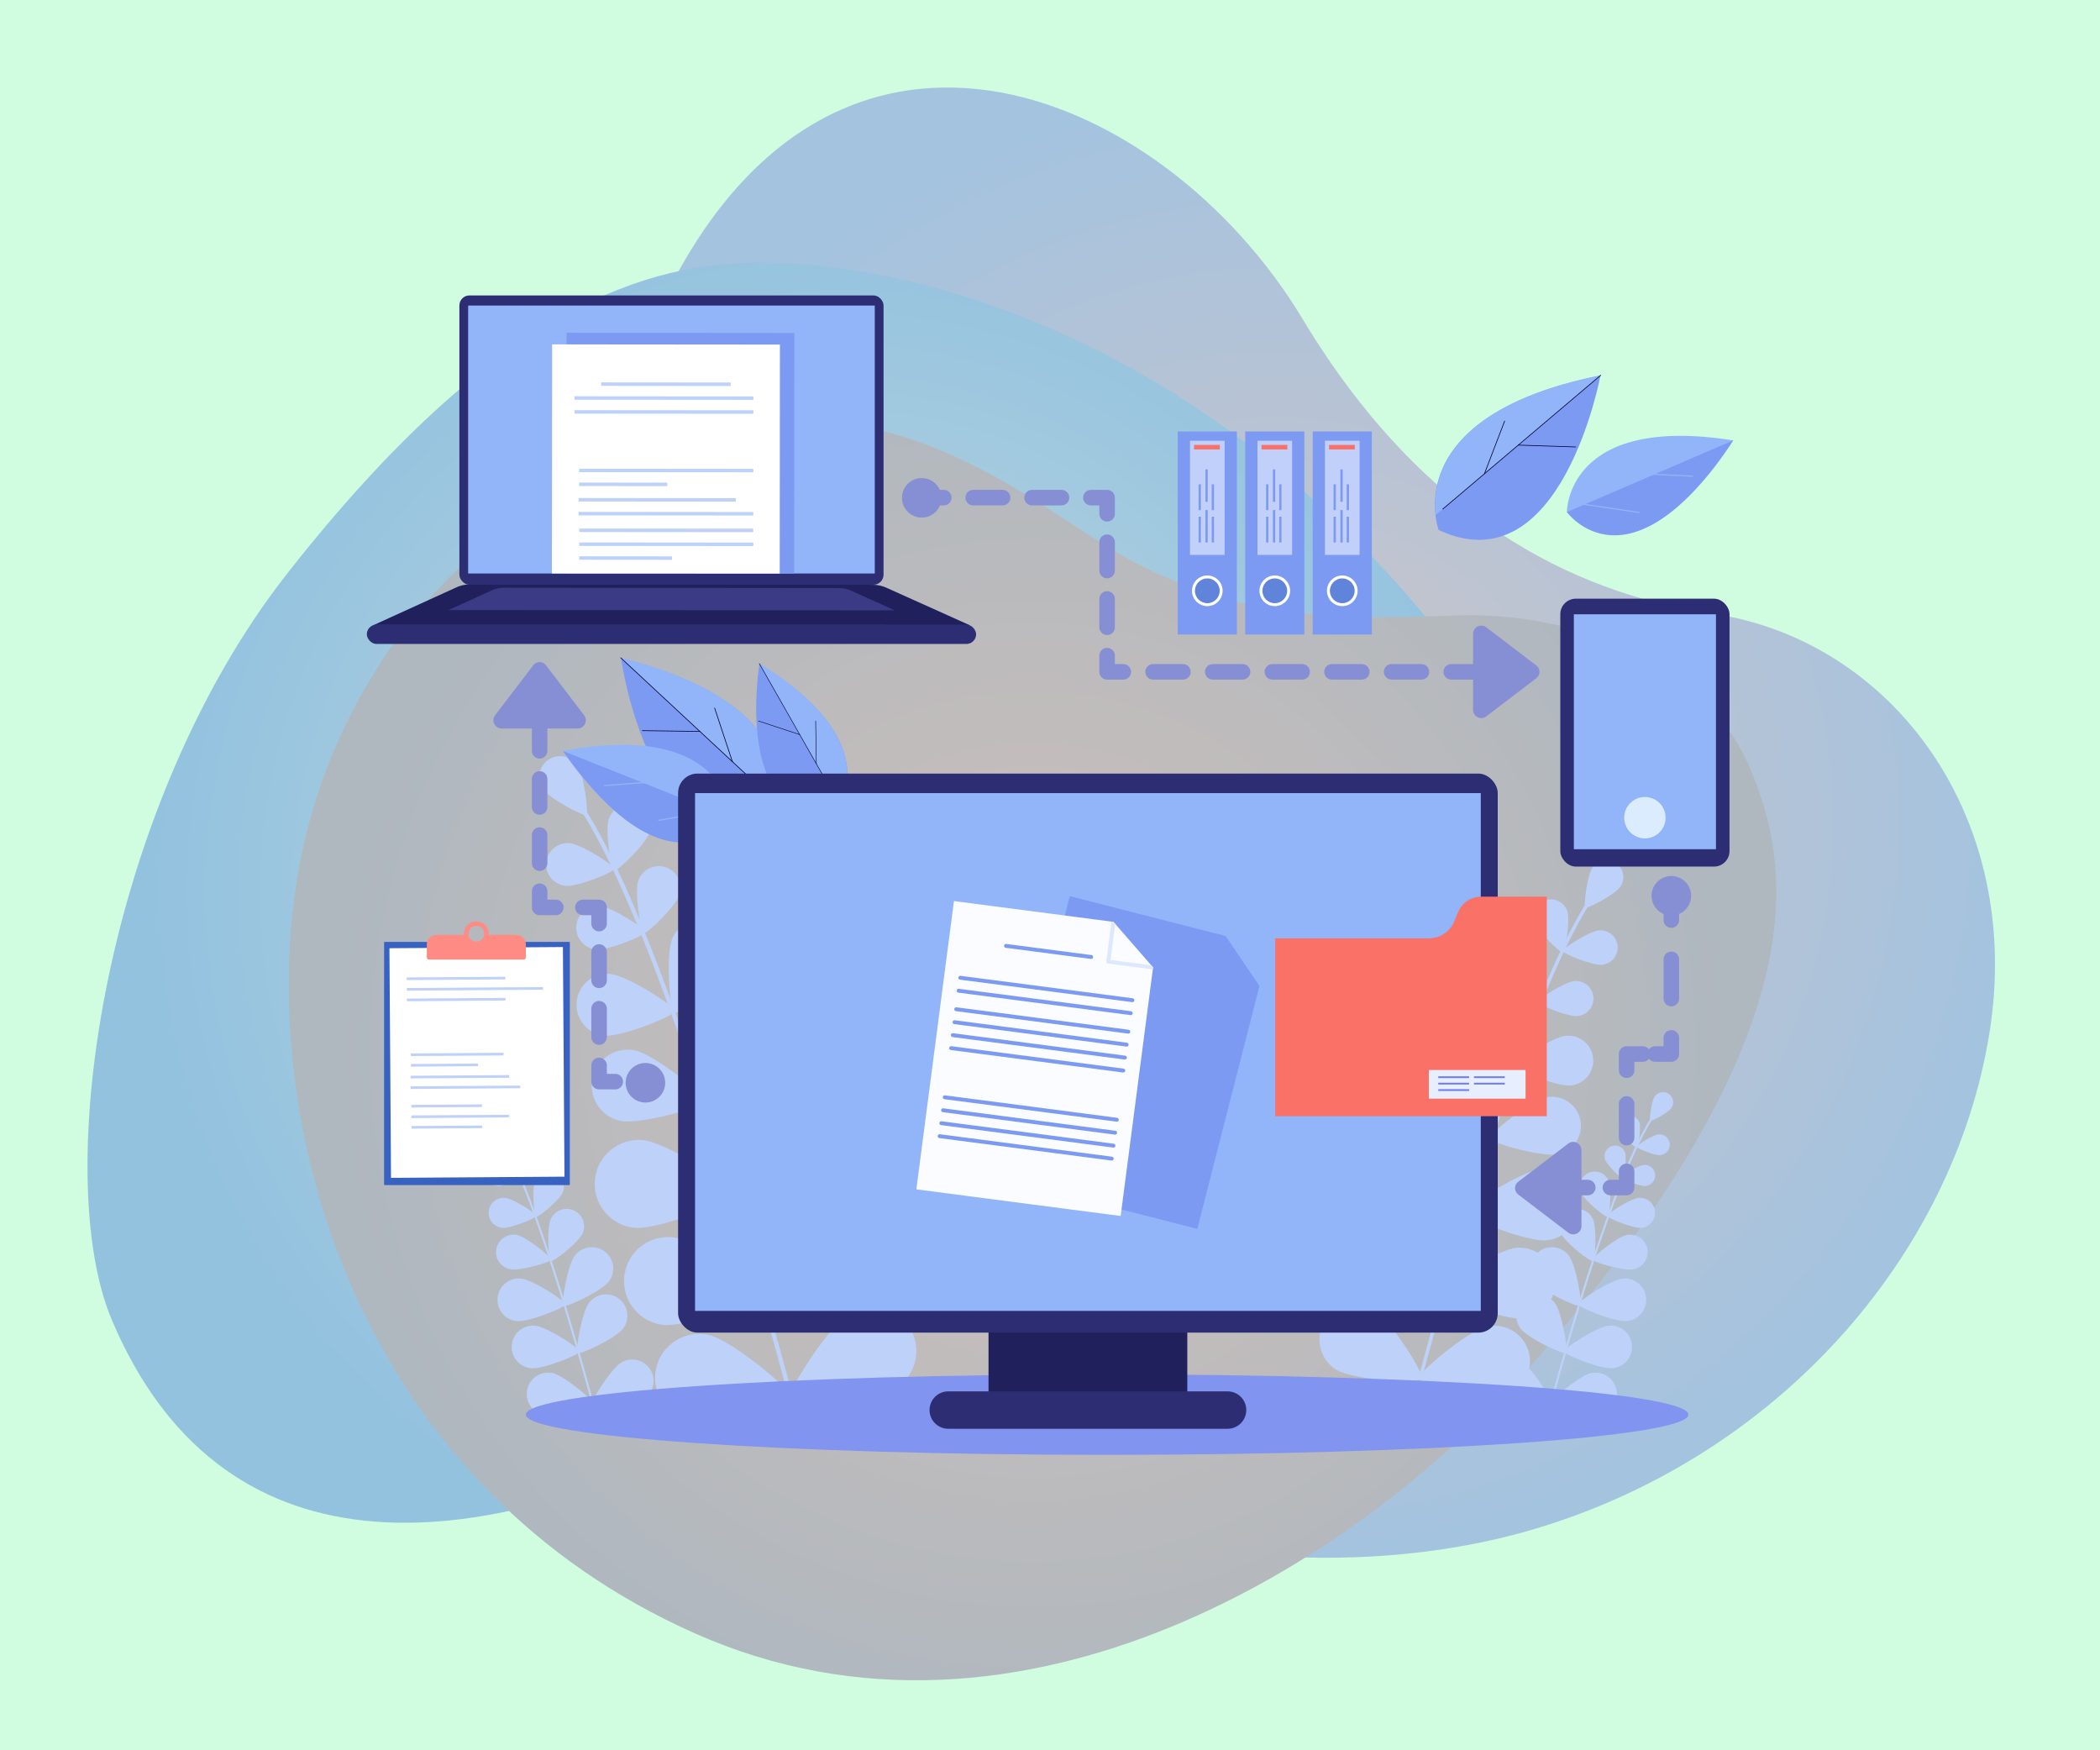 <?xml version="1.0" encoding="UTF-8"?>
<svg xmlns="http://www.w3.org/2000/svg" version="1.1" xmlns:xlink="http://www.w3.org/1999/xlink" viewBox="0 0 2400 2000">
  <rect x="0" y="0" width="2400" height="2000" fill="#333333" stroke="none"/>
  <defs>
    <radialGradient id="_åçûìßííûé_ãðàäèåíò_57" data-name="åçûìßííûé ãðàäèåíò 57" cx="1460" cy="940" fx="1460" fy="940" r="830.06" gradientUnits="userSpaceOnUse">
      <stop offset="0" stop-color="#ff63ba"/>
      <stop offset="1" stop-color="#8662ff"/>
    </radialGradient>
    <radialGradient id="_åçûìßííûé_ãðàäèåíò_5" data-name="åçûìßííûé ãðàäèåíò 5" cx="960" cy="1020" fx="960" fy="1020" r="793.095" gradientUnits="userSpaceOnUse">
      <stop offset="0" stop-color="#d59dff"/>
      <stop offset="1" stop-color="#555dff"/>
    </radialGradient>
    <radialGradient id="_åçûìßííûé_ãðàäèåíò_62" data-name="åçûìßííûé ãðàäèåíò 62" cx="1180" cy="1200" fx="1180" fy="1200" r="787.687" gradientUnits="userSpaceOnUse">
      <stop offset="0" stop-color="#ff5996"/>
      <stop offset="1" stop-color="#a441a6"/>
    </radialGradient>
  </defs>
  <!-- Generator: Adobe Illustrator 28.7.7, SVG Export Plug-In . SVG Version: 1.2.0 Build 194)  -->
  <g style="isolation: isolate;">
    <g id="_x2DC_àð_x5F_2">
      <g>
        <rect width="2400" height="2000" style="fill: #fff; opacity: .64;"/>
        <g>
          <rect width="2400" height="2000" style="fill: #fff;"/>
          <g style="mix-blend-mode: multiply;">
            <path d="M1955.945,700.932c-131.949-19.246-318.191-88.457-467.383-336.588-160.14-266.344-545.957-427.467-738.171-4.324-208.006,457.904-74.764,833.488,16.449,1005.977,199.912,378.05,675.058,473.199,985.324,381.613,278.45-82.199,479.672-311.047,521.266-565.844,40.371-247.293-110.184-450.6-317.485-480.834Z" style="fill: url(#_åçûìßííûé_ãðàäèåíò_57);"/>
          </g>
          <g style="mix-blend-mode: multiply;">
            <path d="M1790.531,1008.258c-17.61-61.623-62.676-239.309-311.41-456.686-203.39-177.754-442.481-251.601-608.738-251.572-128.219.023-299.787,46.406-542.49,355.815C121.461,918.983,56.41,1340.481,128.115,1509.012c121.888,286.48,402.095,286.289,730.486,109.91,328.391-176.379,494.844-267.449,770.719-289.468,210.328-16.785,216.355-128.192,161.211-321.196Z" style="fill: url(#_åçûìßííûé_ãðàäèåíò_5);"/>
          </g>
          <g style="mix-blend-mode: multiply;">
            <path d="M1999.477,876.328c-46.071-108.428-184.695-179.146-339.36-172.9-169.789,6.859-256.32-5.983-362.422-60.262-101.322-51.836-255.524-206.457-483.094-151.539-273.235,65.937-448.733,287.912-479.131,540.846-33.971,282.661,86.819,669.039,459.08,834.098,372.264,165.059,760.946-85.911,946.777-296.613,344.531-390.644,305.149-583.012,258.149-693.629Z" style="fill: url(#_åçûìßííûé_ãðàäèåíò_62);"/>
          </g>
        </g>
        <rect width="2400" height="2000" style="fill: #b6facc; opacity: .64;"/>
      </g>
      <g>
        <g>
          <g>
            <path d="M904.552,1600.826c.161-.009.322-.037.485-.081,1.3-.35,2.071-1.692,1.718-2.993-91.829-339.98-177.323-580.587-240.728-677.504-1.408-2.153-2.425-3.706-2.807-4.49-.593-1.212-2.055-1.711-3.265-1.122-1.209.592-1.711,2.053-1.119,3.264.517,1.057,1.493,2.548,3.108,5.018,63.131,96.498,148.401,336.611,240.102,676.107.306,1.137,1.372,1.87,2.507,1.798Z" style="fill: #bdd1f9;"/>
            <path d="M620.428,901.606c7.527,10.889,46.377,31.584,49.483,29.435,3.11-2.148-2.525-45.805-10.052-56.693-7.527-10.889-22.455-13.614-33.343-6.087-10.889,7.528-13.615,22.456-6.088,33.345Z" style="fill: #bdd1f9;"/>
            <path d="M695.593,936.189c-4.262,12.854,2.756,57.336,6.426,58.553,3.668,1.215,35.863-30.27,40.124-43.125,4.262-12.854-2.709-26.728-15.561-30.988-12.855-4.261-26.729,2.706-30.989,15.561Z" style="fill: #bdd1f9;"/>
            <path d="M646.429,1012.245c13.481,1.255,55.243-15.597,55.602-19.447.359-3.848-37.57-28.127-51.053-29.382-13.483-1.257-25.435,8.656-26.689,22.139-1.258,13.484,8.655,25.433,22.14,26.69Z" style="fill: #bdd1f9;"/>
            <path d="M805.039,1162.897c-9.435,20.68-5.773,96.18.13,98.872,5.901,2.694,65.323-44.025,74.758-64.704,9.435-20.682.32-45.095-20.362-54.53-20.68-9.436-45.091-.319-54.527,20.362Z" style="fill: #bdd1f9;"/>
            <path d="M709.236,1280.921c22.272,4.536,95.006-16.032,96.301-22.391,1.295-6.359-57.603-53.734-79.877-58.27-22.275-4.536-44.007,9.846-48.543,32.117-4.536,22.274,9.844,44.009,32.119,48.544Z" style="fill: #bdd1f9;"/>
            <path d="M861.724,1248.867c-16.832,22.145-32.795,113.256-26.477,118.062,6.322,4.806,89.84-34.958,106.672-57.103,16.833-22.145,12.529-53.743-9.618-70.575-22.145-16.834-53.743-12.529-70.577,9.617Z" style="fill: #bdd1f9;"/>
            <path d="M725.134,1403.023c27.682,2.718,113.628-31.477,114.405-39.379.775-7.902-76.883-58.155-104.566-60.872-27.684-2.716-52.329,17.523-55.045,45.207-2.718,27.684,17.523,52.329,45.207,55.045Z" style="fill: #bdd1f9;"/>
            <path d="M895.181,1359.833c-16.836,22.144-32.799,113.255-26.479,118.06,6.322,4.804,89.838-34.958,106.671-57.105,16.834-22.142,12.527-53.741-9.617-70.575-22.146-16.832-53.743-12.527-70.575,9.62Z" style="fill: #bdd1f9;"/>
            <path d="M758.585,1513.986c27.687,2.716,113.632-31.478,114.406-39.381.777-7.901-76.883-58.153-104.566-60.871-27.682-2.716-52.327,17.523-55.045,45.207-2.716,27.683,17.523,52.329,45.205,55.045Z" style="fill: #bdd1f9;"/>
            <path d="M971.428,1500.234c-23.999,14.065-73.465,92.228-69.451,99.078,4.014,6.851,96.383,1.897,120.381-12.166,24.001-14.065,32.053-44.921,17.99-68.92-14.063-23.999-44.919-32.055-68.92-17.992Z" style="fill: #bdd1f9;"/>
            <path d="M787.853,1623.631c27.127,6.157,116.674-17.025,118.432-24.768,1.756-7.741-69.011-67.31-96.138-73.465-27.127-6.157-54.109,10.844-60.265,37.971-6.155,27.127,10.844,54.107,37.971,60.262Z" style="fill: #bdd1f9;"/>
            <path d="M729.328,1006.767c-4.328,13.061,2.8,58.255,6.529,59.49,3.729,1.235,36.44-30.755,40.769-43.815,4.328-13.06-2.749-27.157-15.811-31.486-13.062-4.329-27.156,2.75-31.487,15.811Z" style="fill: #bdd1f9;"/>
            <path d="M681.134,1084.928c13.697,1.277,56.127-15.847,56.492-19.757.364-3.91-38.17-28.577-51.871-29.854-13.699-1.277-25.839,8.794-27.114,22.494-1.278,13.7,8.793,25.841,22.493,27.117Z" style="fill: #bdd1f9;"/>
            <path d="M768.256,1072.526c-7.652,17.988-2.822,82.811,2.311,84.994,5.137,2.185,55.179-39.298,62.83-57.287,7.65-17.988-.727-38.772-18.719-46.423-17.986-7.652-38.769.728-46.423,18.716Z" style="fill: #bdd1f9;"/>
            <path d="M690.941,1183.402c19.462,1.813,79.742-22.514,80.258-28.07.52-5.555-54.228-40.6-73.692-42.413-19.462-1.813-36.711,12.494-38.524,31.957-1.815,19.462,12.496,36.711,31.958,38.526Z" style="fill: #bdd1f9;"/>
          </g>
          <g>
            <path d="M677.699,1605.636c.078-.004.156-.018.236-.039.631-.17,1.005-.821.834-1.453-44.577-165.04-86.08-281.841-116.859-328.888-.684-1.045-1.177-1.799-1.363-2.18-.288-.588-.997-.83-1.585-.544-.587.288-.83.997-.543,1.585.251.513.725,1.237,1.509,2.436,30.646,46.844,72.04,163.405,116.555,328.21.148.552.666.908,1.217.873Z" style="fill: #bdd1f9;"/>
            <path d="M539.774,1266.206c3.654,5.286,22.513,15.332,24.021,14.289,1.51-1.043-1.226-22.235-4.88-27.521s-10.9-6.609-16.186-2.955c-5.286,3.654-6.609,10.901-2.955,16.187Z" style="fill: #bdd1f9;"/>
            <path d="M576.262,1282.994c-2.069,6.24,1.338,27.833,3.12,28.424,1.781.59,17.409-14.695,19.478-20.935,2.069-6.24-1.315-12.975-7.554-15.043-6.24-2.068-12.975,1.314-15.043,7.554Z" style="fill: #bdd1f9;"/>
            <path d="M552.396,1319.914c6.544.609,26.817-7.571,26.991-9.44.174-1.868-18.238-13.654-24.783-14.263-6.545-.61-12.347,4.202-12.956,10.747-.611,6.546,4.202,12.346,10.748,12.957Z" style="fill: #bdd1f9;"/>
            <path d="M629.391,1393.047c-4.58,10.039-2.802,46.69.063,47.997,2.864,1.308,31.71-21.372,36.291-31.41,4.58-10.04.156-21.891-9.884-26.471-10.039-4.58-21.889-.155-26.469,9.884Z" style="fill: #bdd1f9;"/>
            <path d="M582.884,1450.34c10.812,2.202,46.12-7.783,46.749-10.869.629-3.087-27.963-26.084-38.776-28.287-10.814-2.202-21.363,4.779-23.565,15.591-2.202,10.812,4.779,21.364,15.592,23.565Z" style="fill: #bdd1f9;"/>
            <path d="M656.909,1434.781c-8.171,10.75-15.92,54.979-12.853,57.312,3.069,2.333,43.612-16.97,51.783-27.72,8.171-10.75,6.082-26.089-4.669-34.26-10.75-8.172-26.089-6.082-34.261,4.668Z" style="fill: #bdd1f9;"/>
            <path d="M590.602,1509.614c13.438,1.319,55.16-15.28,55.537-19.116.376-3.836-37.322-28.231-50.761-29.55-13.439-1.318-25.403,8.506-26.721,21.945-1.319,13.439,8.506,25.403,21.945,26.721Z" style="fill: #bdd1f9;"/>
            <path d="M673.15,1488.648c-8.173,10.749-15.922,54.978-12.854,57.311,3.069,2.332,43.611-16.97,51.782-27.721,8.172-10.749,6.081-26.088-4.668-34.26-10.75-8.171-26.089-6.081-34.26,4.67Z" style="fill: #bdd1f9;"/>
            <path d="M606.841,1563.48c13.441,1.319,55.162-15.281,55.538-19.117.377-3.835-37.322-28.23-50.761-29.549-13.438-1.318-25.402,8.506-26.721,21.945-1.318,13.439,8.506,25.403,21.944,26.721Z" style="fill: #bdd1f9;"/>
            <path d="M710.163,1556.804c-11.65,6.828-35.663,44.771-33.714,48.096,1.949,3.326,46.788.921,58.438-5.906,11.651-6.828,15.56-21.806,8.733-33.456-6.827-11.65-21.806-15.561-33.456-8.734Z" style="fill: #bdd1f9;"/>
            <path d="M621.048,1616.706c13.168,2.989,56.638-8.264,57.492-12.023.853-3.758-33.501-32.675-46.669-35.663-13.168-2.989-26.267,5.264-29.255,18.432-2.988,13.169,5.264,26.266,18.433,29.254Z" style="fill: #bdd1f9;"/>
            <path d="M592.638,1317.255c-2.101,6.34,1.359,28.279,3.169,28.879,1.81.6,17.689-14.93,19.791-21.27,2.101-6.34-1.334-13.183-7.675-15.284-6.341-2.101-13.183,1.335-15.285,7.675Z" style="fill: #bdd1f9;"/>
            <path d="M569.243,1355.198c6.649.62,27.247-7.693,27.423-9.591s-18.529-13.873-25.18-14.492c-6.65-.62-12.543,4.269-13.162,10.92-.621,6.651,4.268,12.544,10.919,13.164Z" style="fill: #bdd1f9;"/>
            <path d="M611.536,1349.177c-3.715,8.732-1.37,40.2,1.122,41.26,2.494,1.06,26.786-19.077,30.5-27.81,3.714-8.732-.353-18.821-9.087-22.535-8.731-3.714-18.82.353-22.535,9.086Z" style="fill: #bdd1f9;"/>
            <path d="M574.004,1403.001c9.448.88,38.71-10.929,38.961-13.626.253-2.696-26.325-19.709-35.773-20.589-9.448-.88-17.821,6.065-18.701,15.513-.881,9.448,6.066,17.821,15.514,18.702Z" style="fill: #bdd1f9;"/>
          </g>
          <g>
            <path d="M1772.233,1605.636c-.078-.004-.157-.018-.236-.039-.631-.17-1.005-.821-.834-1.453,44.577-165.04,86.08-281.841,116.859-328.888.684-1.045,1.177-1.799,1.363-2.18.288-.588.997-.83,1.585-.544.587.288.83.997.543,1.585-.251.513-.725,1.237-1.509,2.436-30.646,46.844-72.04,163.405-116.555,328.21-.148.552-.666.908-1.217.873Z" style="fill: #bdd1f9;"/>
            <path d="M1910.158,1266.206c-3.654,5.286-22.513,15.332-24.021,14.289-1.51-1.043,1.226-22.235,4.88-27.521,3.654-5.286,10.9-6.609,16.186-2.955,5.286,3.654,6.609,10.901,2.955,16.187Z" style="fill: #bdd1f9;"/>
            <path d="M1873.67,1282.994c2.069,6.24-1.338,27.833-3.12,28.424-1.781.59-17.409-14.695-19.478-20.935-2.069-6.24,1.315-12.975,7.554-15.043,6.24-2.068,12.976,1.314,15.043,7.554Z" style="fill: #bdd1f9;"/>
            <path d="M1897.537,1319.914c-6.544.609-26.817-7.571-26.991-9.44-.174-1.868,18.238-13.654,24.783-14.263,6.545-.61,12.347,4.202,12.956,10.747.611,6.546-4.202,12.346-10.748,12.957Z" style="fill: #bdd1f9;"/>
            <path d="M1820.541,1393.047c4.58,10.039,2.802,46.69-.063,47.997-2.864,1.308-31.71-21.372-36.291-31.41-4.58-10.04-.156-21.891,9.884-26.471,10.039-4.58,21.889-.155,26.469,9.884Z" style="fill: #bdd1f9;"/>
            <path d="M1867.048,1450.34c-10.812,2.202-46.12-7.783-46.748-10.869-.628-3.087,27.963-26.084,38.776-28.287,10.813-2.202,21.363,4.779,23.565,15.591,2.202,10.812-4.779,21.364-15.592,23.565Z" style="fill: #bdd1f9;"/>
            <path d="M1793.023,1434.781c8.171,10.75,15.92,54.979,12.853,57.312-3.069,2.333-43.612-16.97-51.783-27.72-8.171-10.75-6.082-26.089,4.669-34.26,10.75-8.172,26.089-6.082,34.261,4.668Z" style="fill: #bdd1f9;"/>
            <path d="M1859.33,1509.614c-13.438,1.319-55.16-15.28-55.537-19.116-.376-3.836,37.322-28.231,50.761-29.55,13.439-1.318,25.403,8.506,26.721,21.945,1.319,13.439-8.506,25.403-21.945,26.721Z" style="fill: #bdd1f9;"/>
            <path d="M1776.782,1488.648c8.173,10.749,15.922,54.978,12.854,57.311-3.069,2.332-43.611-16.97-51.782-27.721-8.172-10.749-6.081-26.088,4.668-34.26,10.75-8.171,26.089-6.081,34.26,4.67Z" style="fill: #bdd1f9;"/>
            <path d="M1843.091,1563.48c-13.44,1.319-55.161-15.281-55.538-19.117-.377-3.835,37.322-28.23,50.761-29.549,13.438-1.318,25.402,8.506,26.721,21.945,1.318,13.439-8.506,25.403-21.944,26.721Z" style="fill: #bdd1f9;"/>
            <path d="M1739.769,1556.804c11.65,6.828,35.663,44.771,33.714,48.096-1.949,3.326-46.789.921-58.438-5.906-11.651-6.828-15.56-21.806-8.733-33.456,6.827-11.65,21.806-15.561,33.457-8.734Z" style="fill: #bdd1f9;"/>
            <path d="M1828.884,1616.706c-13.168,2.989-56.638-8.264-57.492-12.023-.853-3.758,33.501-32.675,46.669-35.663,13.169-2.989,26.267,5.264,29.255,18.432,2.988,13.169-5.264,26.266-18.433,29.254Z" style="fill: #bdd1f9;"/>
            <path d="M1857.294,1317.255c2.101,6.34-1.359,28.279-3.169,28.879-1.81.6-17.689-14.93-19.791-21.27-2.101-6.34,1.334-13.183,7.675-15.284,6.341-2.101,13.183,1.335,15.285,7.675Z" style="fill: #bdd1f9;"/>
            <path d="M1880.689,1355.198c-6.649.62-27.246-7.693-27.423-9.591-.177-1.898,18.529-13.873,25.18-14.492,6.65-.62,12.544,4.269,13.162,10.92.621,6.651-4.268,12.544-10.919,13.164Z" style="fill: #bdd1f9;"/>
            <path d="M1838.397,1349.177c3.714,8.732,1.37,40.2-1.122,41.26-2.494,1.06-26.786-19.077-30.5-27.81-3.713-8.732.353-18.821,9.087-22.535,8.731-3.714,18.82.353,22.535,9.086Z" style="fill: #bdd1f9;"/>
            <path d="M1875.928,1403.001c-9.448.88-38.71-10.929-38.96-13.626-.253-2.696,26.325-19.709,35.773-20.589,9.448-.88,17.821,6.065,18.701,15.513.881,9.448-6.066,17.821-15.514,18.702Z" style="fill: #bdd1f9;"/>
          </g>
          <g>
            <path d="M1622.896,1576.651c-.13-.007-.26-.029-.391-.065-1.048-.282-1.669-1.363-1.384-2.411,73.986-273.919,142.868-467.774,193.953-545.859,1.135-1.735,1.954-2.986,2.262-3.617.478-.977,1.656-1.378,2.631-.904.974.477,1.378,1.654.902,2.63-.416.851-1.203,2.053-2.504,4.043-50.864,77.748-119.566,271.205-193.448,544.734-.246.916-1.105,1.507-2.02,1.449Z" style="fill: #bdd1f9;"/>
            <path d="M1851.812,1013.294c-6.065,8.773-37.365,25.447-39.868,23.716-2.506-1.731,2.035-36.904,8.099-45.677,6.065-8.773,18.092-10.968,26.864-4.904,8.774,6.065,10.969,18.092,4.905,26.865Z" style="fill: #bdd1f9;"/>
            <path d="M1791.252,1041.158c3.434,10.356-2.221,46.195-5.178,47.176-2.956.979-28.894-24.389-32.328-34.746-3.434-10.356,2.182-21.535,12.538-24.967,10.357-3.433,21.536,2.18,24.968,12.537Z" style="fill: #bdd1f9;"/>
            <path d="M1830.863,1102.435c-10.861,1.011-44.508-12.566-44.798-15.668-.289-3.1,30.27-22.661,41.132-23.673,10.863-1.013,20.493,6.974,21.503,17.837,1.014,10.864-6.974,20.491-17.838,21.504Z" style="fill: #bdd1f9;"/>
            <path d="M1703.073,1223.815c7.602,16.662,4.651,77.492-.105,79.661-4.754,2.17-52.63-35.471-60.232-52.131-7.602-16.663-.258-36.333,16.405-43.935,16.662-7.602,36.33-.257,43.932,16.405Z" style="fill: #bdd1f9;"/>
            <path d="M1780.261,1318.905c-17.944,3.655-76.546-12.917-77.589-18.04-1.043-5.123,46.411-43.293,64.356-46.948,17.947-3.655,35.456,7.933,39.111,25.877,3.655,17.946-7.931,35.457-25.878,39.111Z" style="fill: #bdd1f9;"/>
            <path d="M1657.402,1293.08c13.562,17.842,26.423,91.25,21.332,95.122-5.094,3.872-72.383-28.165-85.945-46.008-13.562-17.842-10.094-43.3,7.75-56.862,17.842-13.563,43.3-10.094,56.863,7.748Z" style="fill: #bdd1f9;"/>
            <path d="M1767.452,1417.282c-22.303,2.19-91.549-25.36-92.175-31.727-.624-6.367,61.944-46.855,84.248-49.044,22.305-2.188,42.161,14.118,44.349,36.423,2.19,22.304-14.118,42.161-36.423,44.349Z" style="fill: #bdd1f9;"/>
            <path d="M1630.446,1382.484c13.565,17.841,26.426,91.248,21.334,95.12-5.094,3.871-72.382-28.165-85.944-46.009-13.563-17.839-10.093-43.299,7.748-56.862,17.842-13.562,43.3-10.093,56.862,7.751Z" style="fill: #bdd1f9;"/>
            <path d="M1740.501,1506.684c-22.307,2.188-91.552-25.362-92.176-31.729-.626-6.366,61.944-46.853,84.248-49.043,22.303-2.188,42.159,14.118,44.349,36.423,2.188,22.304-14.118,42.161-36.421,44.349Z" style="fill: #bdd1f9;"/>
            <path d="M1569.015,1495.604c19.336,11.332,59.19,74.307,55.956,79.826-3.235,5.52-77.655,1.529-96.99-9.802-19.337-11.332-25.825-36.192-14.494-55.528,11.331-19.336,36.191-25.827,55.528-14.496Z" style="fill: #bdd1f9;"/>
            <path d="M1716.92,1595.024c-21.856,4.961-94.003-13.717-95.42-19.955-1.415-6.237,55.602-54.231,77.458-59.19,21.856-4.961,43.595,8.737,48.555,30.593,4.959,21.856-8.737,43.594-30.593,48.553Z" style="fill: #bdd1f9;"/>
            <path d="M1764.073,1098.022c3.487,10.523-2.256,46.936-5.26,47.931-3.004.995-29.359-24.779-32.847-35.302-3.487-10.522,2.215-21.88,12.739-25.368,10.524-3.487,21.88,2.215,25.369,12.738Z" style="fill: #bdd1f9;"/>
            <path d="M1802.902,1160.996c-11.036,1.029-45.221-12.768-45.515-15.918-.294-3.15,30.753-23.024,41.792-24.053,11.037-1.029,20.818,7.085,21.845,18.123,1.03,11.038-7.084,20.82-18.123,21.848Z" style="fill: #bdd1f9;"/>
            <path d="M1732.708,1151.003c6.165,14.493,2.274,66.72-1.862,68.479-4.139,1.76-44.457-31.662-50.622-46.156-6.163-14.493.586-31.238,15.082-37.402,14.491-6.165,31.236.587,37.402,15.079Z" style="fill: #bdd1f9;"/>
            <path d="M1795,1240.335c-15.681,1.461-64.247-18.139-64.663-22.616-.419-4.475,43.691-32.711,59.373-34.172,15.681-1.461,29.577,10.066,31.038,25.748,1.462,15.681-10.068,29.578-25.748,31.04Z" style="fill: #bdd1f9;"/>
          </g>
          <g>
            <path d="M886.262,936.92s55.351-127.059-176.513-184.889c0,0,33.544,243.832,176.513,184.889Z" style="fill: #7c9af2;"/>
            <path d="M709.422,751.68l180.947,168.256c5.987-36.359-.543-123.261-180.947-168.256Z" style="fill: #91b5f8;"/>
            <path d="M882.775,913.231c.091-.011.179-.053.248-.125.151-.163.141-.418-.021-.57l-173.306-161.151c-.165-.151-.419-.14-.569.021-.152.163-.142.418.02.569l173.306,161.151c.091.083.209.118.322.105Z" style="fill: #060633;"/>
            <path d="M799.943,836.208c.197-.023.351-.19.354-.394.003-.222-.175-.405-.397-.408l-65.732-.927c-.218-.016-.406.173-.408.396-.004.223.174.406.396.408l65.732.928c.018.001.036,0,.054-.003Z" style="fill: #060633;"/>
            <path d="M837.065,870.728c.027-.003.054-.008.079-.017.211-.07.326-.298.256-.509l-20.295-61.259c-.07-.212-.301-.328-.51-.256-.21.07-.325.298-.256.509l20.296,61.259c.061.185.243.296.429.273Z" style="fill: #060633;"/>
          </g>
          <g>
            <path d="M835.602,934.547s-2.157-112.187-192.306-76.478c0,0,106.991,168.113,192.306,76.478Z" style="fill: #91b5f8;"/>
            <path d="M643.297,858.068l192.306,76.478s-67.829,99.778-192.306-76.478Z" style="fill: #7c9af2;"/>
            <path d="M690.865,898.278c.029.002.056.002.085,0l47.62-3.58c.361-.027.631-.341.604-.701-.028-.361-.346-.627-.702-.604l-47.621,3.58c-.361.027-.631.341-.604.701.024.332.294.588.617.604Z" style="fill: #91b5f8;"/>
            <path d="M752.772,938.053c.049.002.099,0,.15-.009l62.226-11.034c.355-.062.593-.402.53-.757-.063-.356-.399-.596-.76-.531l-62.226,11.033c-.356.064-.594.404-.531.759.054.305.313.524.61.539Z" style="fill: #91b5f8;"/>
          </g>
          <g>
            <path d="M1644.209,605.618s-49.418-129.482,184.871-176.532c0,0-44.779,242.02-184.871,176.532Z" style="fill: #7c9af2;"/>
            <path d="M1829.423,428.75l-188.531,159.712c-4.3-36.597,6.241-123.104,188.531-159.712Z" style="fill: #91b5f8;"/>
            <path d="M1648.788,582.116c-.091-.015-.177-.061-.242-.137-.143-.17-.122-.424.047-.568l180.569-152.967c.171-.143.425-.12.567.047.144.17.122.424-.046.568l-180.57,152.968c-.095.079-.214.108-.327.09Z" style="fill: #060633;"/>
            <path d="M1735.091,509.003c-.196-.032-.342-.206-.335-.41.007-.222.193-.397.415-.39l65.705,2.112c.219-.006.397.192.389.414-.006.223-.193.398-.415.39l-65.705-2.112c-.018,0-.036-.002-.054-.005Z" style="fill: #060633;"/>
            <path d="M1696.413,541.77c-.026-.004-.053-.011-.078-.021-.208-.08-.312-.313-.232-.52l23.105-60.255c.08-.209.316-.314.521-.232.207.08.311.313.232.52l-23.106,60.255c-.07.182-.257.284-.442.253Z" style="fill: #060633;"/>
          </g>
          <g>
            <path d="M1790.725,585.15s-1.05-112.203,190.042-81.942c0,0-102.143,171.101-190.042,81.942Z" style="fill: #91b5f8;"/>
            <path d="M1980.766,503.208l-190.042,81.942s70.652,97.799,190.042-81.942Z" style="fill: #7c9af2;"/>
            <path d="M1934.366,544.76c-.029.003-.056.003-.085.002l-47.703-2.218c-.362-.016-.64-.323-.624-.684.017-.362.328-.637.684-.624l47.704,2.218c.362.016.64.323.624.684-.015.333-.277.596-.6.622Z" style="fill: #91b5f8;"/>
            <path d="M1873.622,586.288c-.049.004-.099.003-.15-.005l-62.516-9.252c-.357-.052-.605-.385-.551-.742.053-.357.382-.607.744-.552l62.516,9.25c.357.053.606.387.552.744-.046.306-.298.533-.595.557Z" style="fill: #91b5f8;"/>
          </g>
          <path d="M1929.558,1616.434c0-25.399-297.418-45.99-664.302-45.99s-664.301,20.591-664.301,45.99,297.418,45.989,664.301,45.989,664.302-20.59,664.302-45.989Z" style="fill: #8094f0;"/>
          <g>
            <path d="M953.375,931.894s68.697-79.1-85.427-173.322c0,0-31.033,183.451,85.427,173.322Z" style="fill: #7c9af2;"/>
            <path d="M867.791,758.244l92.392,162.331c12.553-24.867,27.525-89.02-92.392-162.331Z" style="fill: #91b5f8;"/>
            <path d="M956.226,914.02c.068.013.141.002.207-.034.146-.084.197-.27.114-.416l-88.491-155.475c-.084-.146-.27-.196-.415-.114-.146.083-.197.269-.115.415l88.491,155.476c.047.081.124.132.209.149Z" style="fill: #060633;"/>
            <path d="M913.932,839.709c.148.028.296-.057.344-.204.052-.16-.034-.332-.194-.384l-47.197-15.556c-.154-.061-.332.033-.384.193-.054.16.034.332.193.384l47.197,15.557c.013.005.026.008.04.01Z" style="fill: #060633;"/>
            <path d="M932.886,873.013c.02.004.041.006.061.005.168-.003.302-.141.3-.309l-.763-48.777c-.003-.169-.143-.305-.31-.3-.168.003-.302.141-.3.309l.763,48.778c.003.147.108.268.248.294Z" style="fill: #060633;"/>
          </g>
        </g>
        <g>
          <g>
            <path d="M1078.592,577.515h-18.51c-4.907,0-8.885-3.978-8.885-8.885s3.978-8.885,8.885-8.885h18.51c4.907,0,8.885,3.978,8.885,8.885s-3.978,8.885-8.885,8.885Z" style="fill: #868fd4;"/>
            <path d="M1213.116,577.515h-33.631c-4.907,0-8.885-3.978-8.885-8.885s3.978-8.885,8.885-8.885h33.631c4.907,0,8.885,3.978,8.885,8.885s-3.978,8.885-8.885,8.885ZM1145.854,577.515h-33.631c-4.907,0-8.885-3.978-8.885-8.885s3.978-8.885,8.885-8.885h33.631c4.907,0,8.885,3.978,8.885,8.885s-3.978,8.885-8.885,8.885Z" style="fill: #868fd4;"/>
            <path d="M1265.257,596.025c-4.907,0-8.885-3.978-8.885-8.885v-9.625h-9.625c-4.907,0-8.885-3.978-8.885-8.885s3.978-8.885,8.885-8.885h18.51c4.907,0,8.885,3.978,8.885,8.885v18.51c0,4.907-3.978,8.885-8.885,8.885Z" style="fill: #868fd4;"/>
            <path d="M1265.257,725.661c-4.907,0-8.885-3.978-8.885-8.885v-32.409c0-4.907,3.978-8.885,8.885-8.885s8.885,3.978,8.885,8.885v32.409c0,4.907-3.978,8.885-8.885,8.885ZM1265.257,660.843c-4.907,0-8.885-3.978-8.885-8.885v-32.409c0-4.907,3.978-8.885,8.885-8.885s8.885,3.978,8.885,8.885v32.409c0,4.907-3.978,8.885-8.885,8.885Z" style="fill: #868fd4;"/>
            <path d="M1283.767,776.58h-18.51c-4.907,0-8.885-3.978-8.885-8.885v-18.51c0-4.907,3.978-8.885,8.885-8.885s8.885,3.978,8.885,8.885v9.625h9.625c4.907,0,8.885,3.978,8.885,8.885s-3.978,8.885-8.885,8.885Z" style="fill: #868fd4;"/>
            <path d="M1692.643,776.58h-34.073c-4.908,0-8.885-3.978-8.885-8.885s3.978-8.885,8.885-8.885h34.073c4.907,0,8.885,3.978,8.885,8.885s-3.978,8.885-8.885,8.885ZM1624.497,776.58h-34.074c-4.907,0-8.885-3.978-8.885-8.885s3.978-8.885,8.885-8.885h34.074c4.907,0,8.885,3.978,8.885,8.885s-3.978,8.885-8.885,8.885ZM1556.351,776.58h-34.073c-4.907,0-8.885-3.978-8.885-8.885s3.978-8.885,8.885-8.885h34.073c4.907,0,8.885,3.978,8.885,8.885s-3.978,8.885-8.885,8.885ZM1488.205,776.58h-34.073c-4.907,0-8.885-3.978-8.885-8.885s3.978-8.885,8.885-8.885h34.073c4.907,0,8.885,3.978,8.885,8.885s-3.978,8.885-8.885,8.885ZM1420.059,776.58h-34.074c-4.907,0-8.885-3.978-8.885-8.885s3.978-8.885,8.885-8.885h34.074c4.907,0,8.885,3.978,8.885,8.885s-3.978,8.885-8.885,8.885ZM1351.913,776.58h-34.073c-4.907,0-8.885-3.978-8.885-8.885s3.978-8.885,8.885-8.885h34.073c4.907,0,8.885,3.978,8.885,8.885s-3.978,8.885-8.885,8.885Z" style="fill: #868fd4;"/>
            <path d="M1745.226,776.58h-18.51c-4.907,0-8.885-3.978-8.885-8.885s3.978-8.885,8.885-8.885h18.51c4.907,0,8.885,3.978,8.885,8.885s-3.978,8.885-8.885,8.885Z" style="fill: #868fd4;"/>
          </g>
          <g>
            <path d="M750.171,1244.829h-18.51c-4.907,0-8.885-3.978-8.885-8.885s3.978-8.885,8.885-8.885h18.51c4.907,0,8.885,3.978,8.885,8.885s-3.978,8.885-8.885,8.885Z" style="fill: #868fd4;"/>
            <path d="M703.17,1244.829h-18.51c-4.907,0-8.885-3.978-8.885-8.885v-18.51c0-4.907,3.978-8.885,8.885-8.885s8.885,3.978,8.885,8.885v9.625h9.625c4.907,0,8.885,3.978,8.885,8.885s-3.978,8.885-8.885,8.885Z" style="fill: #868fd4;"/>
            <path d="M684.66,1193.909c-4.907,0-8.885-3.978-8.885-8.885v-32.409c0-4.907,3.978-8.885,8.885-8.885s8.885,3.978,8.885,8.885v32.409c0,4.907-3.978,8.885-8.885,8.885ZM684.66,1129.092c-4.907,0-8.885-3.978-8.885-8.885v-32.409c0-4.907,3.978-8.885,8.885-8.885s8.885,3.978,8.885,8.885v32.409c0,4.907-3.978,8.885-8.885,8.885Z" style="fill: #868fd4;"/>
            <path d="M684.66,1064.274c-4.907,0-8.885-3.978-8.885-8.885v-9.625h-9.625c-4.907,0-8.885-3.978-8.885-8.885s3.978-8.885,8.885-8.885h18.51c4.907,0,8.885,3.978,8.885,8.885v18.51c0,4.907-3.978,8.885-8.885,8.885Z" style="fill: #868fd4;"/>
            <path d="M635.219,1045.764h-18.51c-4.907,0-8.885-3.978-8.885-8.885v-18.51c0-4.907,3.978-8.885,8.885-8.885s8.885,3.978,8.885,8.885v9.625h9.625c4.907,0,8.885,3.978,8.885,8.885s-3.978,8.885-8.885,8.885Z" style="fill: #868fd4;"/>
            <path d="M616.708,995.174c-4.907,0-8.885-3.978-8.885-8.885v-32.08c0-4.907,3.978-8.885,8.885-8.885s8.885,3.978,8.885,8.885v32.08c0,4.907-3.978,8.885-8.885,8.885ZM616.708,931.015c-4.907,0-8.885-3.978-8.885-8.885v-32.079c0-4.907,3.978-8.885,8.885-8.885s8.885,3.978,8.885,8.885v32.079c0,4.907-3.978,8.885-8.885,8.885ZM616.708,866.856c-4.907,0-8.885-3.978-8.885-8.885v-32.079c0-4.907,3.978-8.885,8.885-8.885s8.885,3.978,8.885,8.885v32.079c0,4.907-3.978,8.885-8.885,8.885Z" style="fill: #868fd4;"/>
            <path d="M616.708,802.697c-4.907,0-8.885-3.978-8.885-8.885v-18.51c0-4.907,3.978-8.885,8.885-8.885s8.885,3.978,8.885,8.885v18.51c0,4.907-3.978,8.885-8.885,8.885Z" style="fill: #868fd4;"/>
          </g>
          <g>
            <path d="M1762.861,1365.874h-18.51c-4.907,0-8.885-3.978-8.885-8.885s3.978-8.885,8.885-8.885h18.51c4.907,0,8.885,3.978,8.885,8.885s-3.978,8.885-8.885,8.885Z" style="fill: #868fd4;"/>
            <path d="M1814.599,1365.874h-25.87c-4.907,0-8.885-3.978-8.885-8.885s3.978-8.885,8.885-8.885h25.87c4.907,0,8.885,3.978,8.885,8.885s-3.978,8.885-8.885,8.885Z" style="fill: #868fd4;"/>
            <path d="M1858.979,1365.874h-18.51c-4.907,0-8.885-3.978-8.885-8.885s3.978-8.885,8.885-8.885h9.625v-9.625c0-4.907,3.978-8.885,8.885-8.885s8.885,3.978,8.885,8.885v18.51c0,4.907-3.978,8.885-8.885,8.885Z" style="fill: #868fd4;"/>
            <path d="M1858.979,1308.844c-4.907,0-8.885-3.978-8.885-8.885v-38.52c0-4.907,3.978-8.885,8.885-8.885s8.885,3.978,8.885,8.885v38.52c0,4.907-3.978,8.885-8.885,8.885Z" style="fill: #868fd4;"/>
            <path d="M1858.979,1231.805c-4.907,0-8.885-3.978-8.885-8.885v-18.51c0-4.907,3.978-8.885,8.885-8.885h18.51c4.907,0,8.885,3.978,8.885,8.885s-3.978,8.885-8.885,8.885h-9.625v9.625c0,4.907-3.978,8.885-8.885,8.885Z" style="fill: #868fd4;"/>
            <path d="M1910.099,1213.294h-18.51c-4.907,0-8.885-3.978-8.885-8.885s3.978-8.885,8.885-8.885h9.625v-9.625c0-4.907,3.978-8.885,8.885-8.885s8.885,3.978,8.885,8.885v18.51c0,4.907-3.978,8.885-8.885,8.885Z" style="fill: #868fd4;"/>
            <path d="M1910.099,1149.935c-4.907,0-8.885-3.978-8.885-8.885v-44.849c0-4.907,3.978-8.885,8.885-8.885s8.885,3.978,8.885,8.885v44.849c0,4.907-3.978,8.885-8.885,8.885Z" style="fill: #868fd4;"/>
            <path d="M1910.099,1060.236c-4.907,0-8.885-3.978-8.885-8.885v-18.51c0-4.907,3.978-8.885,8.885-8.885s8.885,3.978,8.885,8.885v18.51c0,4.907-3.978,8.885-8.885,8.885Z" style="fill: #868fd4;"/>
          </g>
          <path d="M660.103,832.452h-86.789c-7.794,0-12.213-8.929-7.486-15.126l43.639-57.212c3.645-4.779,10.838-4.779,14.483,0l43.64,57.212c4.727,6.197.308,15.126-7.486,15.126Z" style="fill: #868fd4;"/>
          <path d="M1807.383,1401.037v-86.789c0-7.794-8.929-12.213-15.126-7.486l-57.212,43.64c-4.779,3.645-4.779,10.838,0,14.483l57.212,43.64c6.197,4.727,15.126.308,15.126-7.486Z" style="fill: #868fd4;"/>
          <path d="M1683.497,811.09v-86.789c0-7.794,8.929-12.213,15.126-7.486l57.212,43.64c4.779,3.645,4.779,10.838,0,14.483l-57.212,43.64c-6.197,4.727-15.126.308-15.126-7.486Z" style="fill: #868fd4;"/>
          <circle cx="1053.395" cy="568.858" r="22.597" transform="translate(323.147 1517.53) rotate(-80.783)" style="fill: #868fd4;"/>
          <circle cx="737.629" cy="1237.256" r="22.597" style="fill: #868fd4;"/>
          <circle cx="1910.099" cy="1023.595" r="22.597" transform="translate(-164.336 1650.448) rotate(-45)" style="fill: #868fd4;"/>
        </g>
        <g>
          <g>
            <rect x="1500.23" y="493.033" width="67.578" height="232.015" transform="translate(3068.039 1218.082) rotate(180)" style="fill: #7c9af2;"/>
            <path d="M1549.858,675.007c0-8.747-7.091-15.839-15.839-15.839s-15.839,7.091-15.839,15.839,7.092,15.84,15.839,15.84,15.839-7.092,15.839-15.84Z" style="fill: #6184db;"/>
            <path d="M1534.02,692.615c-9.658,0-17.516-7.858-17.516-17.516s7.858-17.516,17.516-17.516,17.516,7.858,17.516,17.516-7.858,17.516-17.516,17.516ZM1534.02,660.937c-7.809,0-14.162,6.353-14.162,14.162s6.353,14.162,14.162,14.162,14.162-6.352,14.162-14.162-6.353-14.162-14.162-14.162Z" style="fill: #fff;"/>
            <g style="opacity: .7;">
              <rect x="1514.223" y="503.651" width="39.576" height="130.415" transform="translate(3068.021 1137.717) rotate(180)" style="fill: #dde7fe;"/>
            </g>
            <rect x="1518.86" y="508.37" width="29.496" height="5.23" transform="translate(3067.216 1021.97) rotate(180)" style="fill: #fa7267;"/>
            <g>
              <rect x="1525.626" y="603.85" width="29.496" height="2.615" transform="translate(935.216 2145.532) rotate(-90)" style="fill: #7c9af2;"/>
              <rect x="1525.626" y="566.867" width="29.496" height="2.615" transform="translate(972.199 2108.549) rotate(-90)" style="fill: #7c9af2;"/>
              <rect x="1510.63" y="603.85" width="29.496" height="2.615" transform="translate(920.22 2130.535) rotate(-90)" style="fill: #7c9af2;"/>
              <rect x="1510.63" y="566.867" width="29.496" height="2.615" transform="translate(957.203 2093.552) rotate(-90)" style="fill: #7c9af2;"/>
              <rect x="1514.64" y="600.057" width="37.082" height="2.615" transform="translate(931.817 2134.545) rotate(-90)" style="fill: #7c9af2;"/>
              <rect x="1514.64" y="553.562" width="37.083" height="2.615" transform="translate(978.312 2088.05) rotate(-90)" style="fill: #7c9af2;"/>
            </g>
          </g>
          <g>
            <rect x="1423.109" y="493.033" width="67.578" height="232.015" transform="translate(2913.797 1218.082) rotate(180)" style="fill: #7c9af2;"/>
            <path d="M1472.738,675.007c0-8.747-7.091-15.839-15.839-15.839s-15.839,7.091-15.839,15.839,7.092,15.84,15.839,15.84,15.839-7.092,15.839-15.84Z" style="fill: #6184db;"/>
            <path d="M1456.899,692.615c-9.659,0-17.517-7.858-17.517-17.516s7.858-17.516,17.517-17.516,17.516,7.858,17.516,17.516-7.858,17.516-17.516,17.516ZM1456.899,660.937c-7.81,0-14.163,6.353-14.163,14.162s6.353,14.162,14.163,14.162,14.162-6.352,14.162-14.162-6.353-14.162-14.162-14.162Z" style="fill: #fff;"/>
            <g style="opacity: .7;">
              <rect x="1437.102" y="503.651" width="39.575" height="130.415" transform="translate(2913.779 1137.717) rotate(180)" style="fill: #dde7fe;"/>
            </g>
            <rect x="1441.739" y="508.37" width="29.496" height="5.23" transform="translate(2912.974 1021.97) rotate(180)" style="fill: #fa7267;"/>
            <g>
              <rect x="1448.505" y="603.85" width="29.496" height="2.615" transform="translate(858.095 2068.41) rotate(-90)" style="fill: #7c9af2;"/>
              <rect x="1448.505" y="566.867" width="29.496" height="2.615" transform="translate(895.078 2031.428) rotate(-90)" style="fill: #7c9af2;"/>
              <rect x="1433.509" y="603.85" width="29.496" height="2.615" transform="translate(843.099 2053.414) rotate(-90)" style="fill: #7c9af2;"/>
              <rect x="1433.509" y="566.867" width="29.496" height="2.615" transform="translate(880.082 2016.431) rotate(-90)" style="fill: #7c9af2;"/>
              <rect x="1437.519" y="600.057" width="37.082" height="2.615" transform="translate(854.696 2057.424) rotate(-90)" style="fill: #7c9af2;"/>
              <rect x="1437.519" y="553.562" width="37.083" height="2.615" transform="translate(901.191 2010.929) rotate(-90)" style="fill: #7c9af2;"/>
            </g>
          </g>
          <g>
            <rect x="1345.988" y="493.033" width="67.578" height="232.015" transform="translate(2759.555 1218.082) rotate(180)" style="fill: #7c9af2;"/>
            <path d="M1395.617,675.007c0-8.747-7.092-15.839-15.839-15.839s-15.839,7.091-15.839,15.839,7.091,15.84,15.839,15.84,15.839-7.092,15.839-15.84Z" style="fill: #6184db;"/>
            <path d="M1379.778,692.615c-9.658,0-17.516-7.858-17.516-17.516s7.858-17.516,17.516-17.516,17.516,7.858,17.516,17.516-7.858,17.516-17.516,17.516ZM1379.778,660.937c-7.809,0-14.162,6.353-14.162,14.162s6.353,14.162,14.162,14.162,14.162-6.352,14.162-14.162-6.353-14.162-14.162-14.162Z" style="fill: #fff;"/>
            <g style="opacity: .7;">
              <rect x="1359.981" y="503.651" width="39.574" height="130.415" transform="translate(2759.537 1137.717) rotate(180)" style="fill: #dde7fe;"/>
            </g>
            <rect x="1364.618" y="508.37" width="29.496" height="5.23" transform="translate(2758.732 1021.97) rotate(180)" style="fill: #fa7267;"/>
            <g>
              <rect x="1371.384" y="603.85" width="29.496" height="2.615" transform="translate(780.975 1991.29) rotate(-90)" style="fill: #7c9af2;"/>
              <rect x="1371.384" y="566.867" width="29.496" height="2.615" transform="translate(817.957 1954.307) rotate(-90)" style="fill: #7c9af2;"/>
              <rect x="1356.388" y="603.85" width="29.496" height="2.615" transform="translate(765.978 1976.293) rotate(-90)" style="fill: #7c9af2;"/>
              <rect x="1356.388" y="566.867" width="29.496" height="2.615" transform="translate(802.961 1939.31) rotate(-90)" style="fill: #7c9af2;"/>
              <rect x="1360.398" y="600.057" width="37.082" height="2.615" transform="translate(777.574 1980.303) rotate(-90)" style="fill: #7c9af2;"/>
              <rect x="1360.398" y="553.562" width="37.083" height="2.615" transform="translate(824.07 1933.808) rotate(-90)" style="fill: #7c9af2;"/>
            </g>
          </g>
        </g>
        <g>
          <rect x="1129.735" y="1508.447" width="227.18" height="98.046" style="fill: #20205c;"/>
          <path d="M1402.949,1632.615h-319.248c-11.801,0-21.367-9.566-21.367-21.367h0c0-11.801,9.566-21.367,21.367-21.367h319.248c11.801,0,21.367,9.566,21.367,21.367h0c0,11.801-9.566,21.367-21.367,21.367Z" style="fill: #2d2d73;"/>
          <rect x="774.953" y="883.945" width="936.744" height="638.816" rx="22.212" ry="22.212" style="fill: #2d2d73;"/>
          <rect x="794.328" y="906.264" width="897.994" height="591.671" style="fill: #91b5f8;"/>
        </g>
        <g>
          <path d="M1107.81,714.219l-680.597-.069,92.56-42.164c5.499-2.818,11.502-4.276,17.578-4.269l460.064.477c5.799.006,11.531,1.345,16.822,3.93l93.573,42.096Z" style="fill: #20205c;"/>
          <path d="M1022.582,697.422l-49.284-22.172c-4.413-2.156-9.194-3.273-14.031-3.278l-383.724-.398c-5.068-.005-10.075,1.211-14.662,3.561l-48.124,21.922,509.825.364Z" style="fill: #3b3b85;"/>
          <rect x="525.011" y="337.577" width="484.762" height="330.586" rx="11.495" ry="11.495" style="fill: #2d2d73;"/>
          <rect x="535.038" y="349.127" width="464.71" height="306.188" style="fill: #91b5f8;"/>
          <rect x="419.234" y="713.712" width="696.318" height="22.115" rx="11.057" ry="11.057" style="fill: #2d2d73;"/>
        </g>
        <g>
          <polygon points="1437.597 1124.015 1402.373 1072.036 1400.71 1069.585 1398.562 1069.036 1222.607 1024.001 1140.238 1345.839 1368.346 1404.218 1438.803 1128.904 1439.382 1126.652 1437.597 1124.015" style="fill: #7c9af2;"/>
          <g>
            <polygon points="1317.805 1105.383 1317.501 1107.687 1280.753 1389.488 1047.267 1359.037 1090.234 1029.615 1270.336 1053.108 1272.533 1053.394 1274.481 1055.628 1315.715 1102.98 1317.805 1105.383" style="fill: #fafcff;"/>
            <path d="M1317.805,1105.383l-.304,2.305-51.175-6.673c-1.215-.161-2.073-1.268-1.911-2.484l5.923-45.422,2.197.286,1.948,2.234-5.387,41.277,46.62,6.075,2.09,2.402Z" style="fill: #dde7fe;"/>
            <path d="M1246.796,1095.733l-97.39-12.7c-1.215-.158-2.07-1.269-1.911-2.485.158-1.215,1.269-2.07,2.485-1.911l97.39,12.7c1.215.158,2.071,1.27,1.911,2.485-.158,1.216-1.27,2.07-2.485,1.911Z" style="fill: #7c9af2;"/>
            <path d="M1293.928,1145.107l-196.74-25.658c-1.215-.158-2.071-1.269-1.912-2.485.159-1.215,1.27-2.07,2.486-1.911l196.74,25.657c1.215.158,2.07,1.271,1.91,2.485-.157,1.214-1.27,2.07-2.484,1.911Z" style="fill: #7c9af2;"/>
            <path d="M1291.996,1159.919l-196.741-25.658c-1.215-.158-2.07-1.27-1.91-2.484.157-1.215,1.269-2.071,2.484-1.912l196.741,25.658c1.215.158,2.07,1.269,1.911,2.485s-1.27,2.07-2.485,1.911Z" style="fill: #7c9af2;"/>
            <path d="M1289.238,1181.067l-196.741-25.657c-1.214-.159-2.07-1.27-1.91-2.486.158-1.215,1.27-2.07,2.484-1.91l196.74,25.656c1.215.159,2.071,1.27,1.911,2.486-.158,1.214-1.27,2.07-2.485,1.91Z" style="fill: #7c9af2;"/>
            <path d="M1287.306,1195.88l-196.739-25.658c-1.216-.158-2.071-1.269-1.911-2.484.157-1.216,1.269-2.071,2.485-1.912l196.739,25.658c1.215.157,2.071,1.27,1.912,2.484-.158,1.215-1.27,2.07-2.486,1.912Z" style="fill: #7c9af2;"/>
            <path d="M1285.374,1210.696l-196.74-25.658c-1.216-.158-2.07-1.27-1.912-2.485.158-1.215,1.27-2.07,2.486-1.911l196.74,25.658c1.215.158,2.07,1.27,1.911,2.484-.158,1.215-1.27,2.071-2.484,1.912Z" style="fill: #7c9af2;"/>
            <path d="M1283.443,1225.508l-196.741-25.658c-1.215-.158-2.071-1.271-1.911-2.485.158-1.214,1.27-2.071,2.485-1.912l196.74,25.658c1.215.158,2.07,1.27,1.91,2.486-.158,1.216-1.27,2.07-2.484,1.912Z" style="fill: #7c9af2;"/>
            <path d="M1276.115,1281.69l-196.74-25.658c-1.215-.158-2.071-1.27-1.911-2.484.158-1.216,1.27-2.071,2.485-1.912l196.741,25.658c1.215.157,2.07,1.269,1.91,2.484-.158,1.215-1.27,2.071-2.484,1.912Z" style="fill: #7c9af2;"/>
            <path d="M1274.183,1296.501l-196.74-25.657c-1.215-.158-2.07-1.271-1.91-2.485.157-1.214,1.269-2.07,2.484-1.911l196.741,25.658c1.215.159,2.07,1.27,1.911,2.485-.158,1.215-1.27,2.071-2.485,1.911Z" style="fill: #7c9af2;"/>
            <path d="M1272.253,1311.313l-196.74-25.657c-1.216-.158-2.071-1.269-1.912-2.486.158-1.215,1.271-2.069,2.485-1.911l196.74,25.658c1.215.159,2.07,1.27,1.911,2.486-.157,1.214-1.269,2.07-2.484,1.91Z" style="fill: #7c9af2;"/>
            <path d="M1270.319,1326.13l-196.74-25.657c-1.214-.159-2.07-1.27-1.911-2.486.159-1.214,1.271-2.07,2.486-1.91l196.74,25.658c1.215.158,2.07,1.269,1.911,2.485-.158,1.215-1.269,2.07-2.485,1.911Z" style="fill: #7c9af2;"/>
          </g>
        </g>
        <g>
          <path d="M650.782,1076.308l-211.023-.032c-.426,0-.772.346-.773.772l-.042,276.33c0,.426.346.771.772.771l210.721.032c.427,0,.773-.346.773-.771l.042-276.632c0-.26-.21-.47-.47-.47Z" style="fill: #3862c1;"/>
          <rect x="445.971" y="1082.828" width="198.244" height="262.403" transform="translate(-8.292 3.757) rotate(-.392)" style="fill: #fff;"/>
          <g>
            <path d="M577.457,1119.143l-112.488.769c-.057,0-.104-.046-.105-.103l-.019-2.811c0-.057.047-.104.104-.104l112.487-.77c.057,0,.104.047.104.104l.019,2.811c0,.057-.046.104-.103.104Z" style="fill: #bdd1f9;"/>
            <path d="M577.622,1143.295l-112.487.769c-.057,0-.105-.046-.105-.103l-.02-2.811c0-.057.046-.104.104-.104l112.487-.77c.057,0,.105.046.105.104l.019,2.811c0,.057-.046.104-.104.104Z" style="fill: #bdd1f9;"/>
            <path d="M620.516,1130.925l-155.464,1.063c-.057,0-.105-.046-.105-.103l-.019-2.811c0-.057.046-.104.103-.104l155.464-1.064c.058,0,.105.046.105.104l.02,2.811c0,.057-.046.104-.104.105Z" style="fill: #bdd1f9;"/>
            <path d="M546.257,1218.29l-76.533.523c-.047,0-.086-.038-.087-.085l-.019-2.848c0-.047.038-.086.085-.086l76.533-.523c.047,0,.086.038.086.085l.02,2.847c0,.047-.038.086-.085.087Z" style="fill: #bdd1f9;"/>
            <path d="M575.426,1206.014l-105.785.724c-.047,0-.087-.039-.087-.086l-.019-2.847c0-.047.038-.086.084-.086l105.786-.724c.047,0,.086.039.086.086l.019,2.847c0,.047-.038.086-.085.087Z" style="fill: #bdd1f9;"/>
            <path d="M581.797,1231.489l-112.487.769c-.057,0-.105-.046-.105-.104l-.019-2.81c0-.058.046-.105.103-.105l112.487-.769c.057,0,.105.046.105.103l.019,2.811c.001.057-.046.104-.103.105Z" style="fill: #bdd1f9;"/>
            <path d="M594.46,1243.478l-125.078.855c-.051,0-.094-.041-.094-.092l-.02-2.832c0-.051.042-.093.093-.094l125.078-.856c.051,0,.094.041.094.093l.019,2.832c0,.051-.041.093-.093.094Z" style="fill: #bdd1f9;"/>
            <path d="M550.709,1264.982l-80.501.55c-.048,0-.088-.039-.089-.087l-.02-2.843c0-.048.039-.088.088-.089l80.501-.55c.049,0,.088.039.089.087l.019,2.842c0,.048-.039.088-.088.089Z" style="fill: #bdd1f9;"/>
            <path d="M550.875,1289.133l-80.501.55c-.048,0-.088-.039-.089-.087l-.019-2.843c0-.048.039-.088.087-.089l80.502-.55c.048,0,.088.038.088.087l.02,2.843c0,.049-.039.088-.087.089Z" style="fill: #bdd1f9;"/>
            <path d="M581.559,1276.847l-111.267.761c-.048,0-.088-.039-.089-.087l-.019-2.843c0-.048.039-.088.088-.088l111.267-.761c.049,0,.089.039.089.087l.02,2.843c0,.048-.039.088-.088.088Z" style="fill: #bdd1f9;"/>
          </g>
          <path d="M590.057,1068.226l-31.609-.004c.038-.424.066-.852.065-1.287,0-7.815-6.333-14.152-14.149-14.153-7.815-.001-14.152,6.333-14.154,14.149,0,.434.027.862.065,1.286l-31.609-.005c-6.025,0-10.91,4.883-10.911,10.908l-.002,14.871c0,1.393,1.128,2.521,2.521,2.522l108.166.016c1.392,0,2.521-1.128,2.521-2.52l.002-14.872c0-6.025-4.883-10.91-10.907-10.911ZM544.361,1075.938c-4.974,0-9.005-4.033-9.004-9.006,0-4.974,4.033-9.004,9.006-9.003,4.974,0,9.005,4.033,9.005,9.006-.001,4.974-4.033,9.005-9.007,9.003Z" style="fill: #ff8b85;"/>
        </g>
        <g>
          <polygon points="907.618 655.324 647.294 655.315 647.529 380.247 907.852 380.468 907.618 655.324" style="fill: #7c9af2;"/>
          <polygon points="891.1 655.334 630.775 655.315 630.999 393.514 891.323 393.735 891.1 655.334" style="fill: #fff;"/>
          <g>
            <path d="M834.905,441.038l-147.716-.126c-.075,0-.135-.061-.136-.136l.003-3.691c0-.075.062-.136.137-.136l147.716.125c.075,0,.136.062.136.137l-.003,3.691c0,.075-.062.136-.136.136Z" style="fill: #bdd1f9;"/>
            <path d="M860.847,472.801l-204.047-.174c-.104,0-.189-.062-.188-.136l.002-3.692c0-.075.085-.136.189-.136l204.047.173c.104,0,.189.062.189.137l-.003,3.692c0,.075-.084.136-.189.136Z" style="fill: #bdd1f9;"/>
            <path d="M860.913,456.944l-204.151-.174c-.075,0-.137-.062-.137-.136l.004-3.692c0-.075.061-.137.136-.136l204.151.173c.076,0,.137.062.137.137l-.002,3.691c0,.075-.062.137-.137.137Z" style="fill: #bdd1f9;"/>
            <path d="M762.52,555.47l-100.502-.086c-.062,0-.112-.051-.113-.113l.004-3.739c0-.062.051-.113.113-.112l100.502.086c.061,0,.113.05.112.113l-.003,3.739c0,.062-.05.113-.113.113Z" style="fill: #bdd1f9;"/>
            <path d="M860.818,539.697l-198.737-.169c-.089,0-.162-.052-.162-.113l.004-3.739c0-.062.072-.113.16-.112l198.739.169c.089,0,.161.052.161.113l-.003,3.738c0,.062-.073.113-.161.113Z" style="fill: #bdd1f9;"/>
            <path d="M840.74,573.188l-179.371-.153c-.092,0-.167-.062-.166-.137l.003-3.69c0-.076.074-.138.166-.137l179.371.153c.092,0,.166.061.166.136l-.004,3.691c.002.075-.074.136-.165.137Z" style="fill: #bdd1f9;"/>
            <path d="M860.788,589.062l-199.45-.17c-.082,0-.149-.055-.148-.122l.002-3.72c0-.068.068-.122.15-.122l199.45.17c.082,0,.149.055.149.123l-.004,3.72c0,.067-.067.122-.149.122Z" style="fill: #bdd1f9;"/>
            <path d="M860.702,608.088l-198.417-.169c-.118,0-.217-.052-.217-.115l.003-3.733c0-.063.098-.115.218-.115l198.417.169c.121,0,.217.053.218.115l-.004,3.733c0,.064-.099.116-.218.115Z" style="fill: #bdd1f9;"/>
            <path d="M767.869,639.725l-105.712-.09c-.064,0-.116-.052-.115-.115l.004-3.734c0-.064.052-.115.115-.116l105.713.09c.063,0,.115.051.115.115l-.003,3.733c0,.064-.052.116-.115.116Z" style="fill: #bdd1f9;"/>
            <path d="M860.809,623.946l-198.597-.169c-.086,0-.157-.052-.158-.115l.004-3.733c0-.064.072-.116.159-.115l198.596.169c.087,0,.158.052.157.115l-.002,3.734c0,.063-.071.116-.159.115Z" style="fill: #bdd1f9;"/>
          </g>
        </g>
        <g>
          <path d="M1662.144,1052.544l4.068-10.072c4.361-10.8,14.842-17.87,26.488-17.87h75.026v250.85h-310.358v-203.244h175.627c12.817,0,24.351-7.78,29.15-19.664Z" style="fill: #fa7267;"/>
          <rect x="1632.961" y="1222.668" width="110.527" height="32.739" style="fill: #e7eefd;"/>
          <g>
            <rect x="1643.737" y="1229.895" width="35.244" height="1.964" style="fill: #6c7aff;"/>
            <rect x="1684.537" y="1229.895" width="35.243" height="1.964" style="fill: #6c7aff;"/>
            <rect x="1643.737" y="1237.256" width="35.244" height="1.964" style="fill: #6c7aff;"/>
            <rect x="1643.737" y="1244.617" width="35.244" height="1.964" style="fill: #6c7aff;"/>
            <rect x="1684.537" y="1237.256" width="35.243" height="1.964" style="fill: #6c7aff;"/>
          </g>
        </g>
        <g>
          <g>
            <rect x="1783.204" y="684.104" width="193.382" height="306.116" rx="17.745" ry="17.745" style="fill: #2d2d73;"/>
            <rect x="1798.683" y="701.935" width="162.425" height="268.452" style="fill: #91b5f8;"/>
          </g>
          <circle cx="1879.896" cy="934.355" r="23.652" style="fill: #dbecff;"/>
        </g>
      </g>
    </g>
  </g>
</svg>